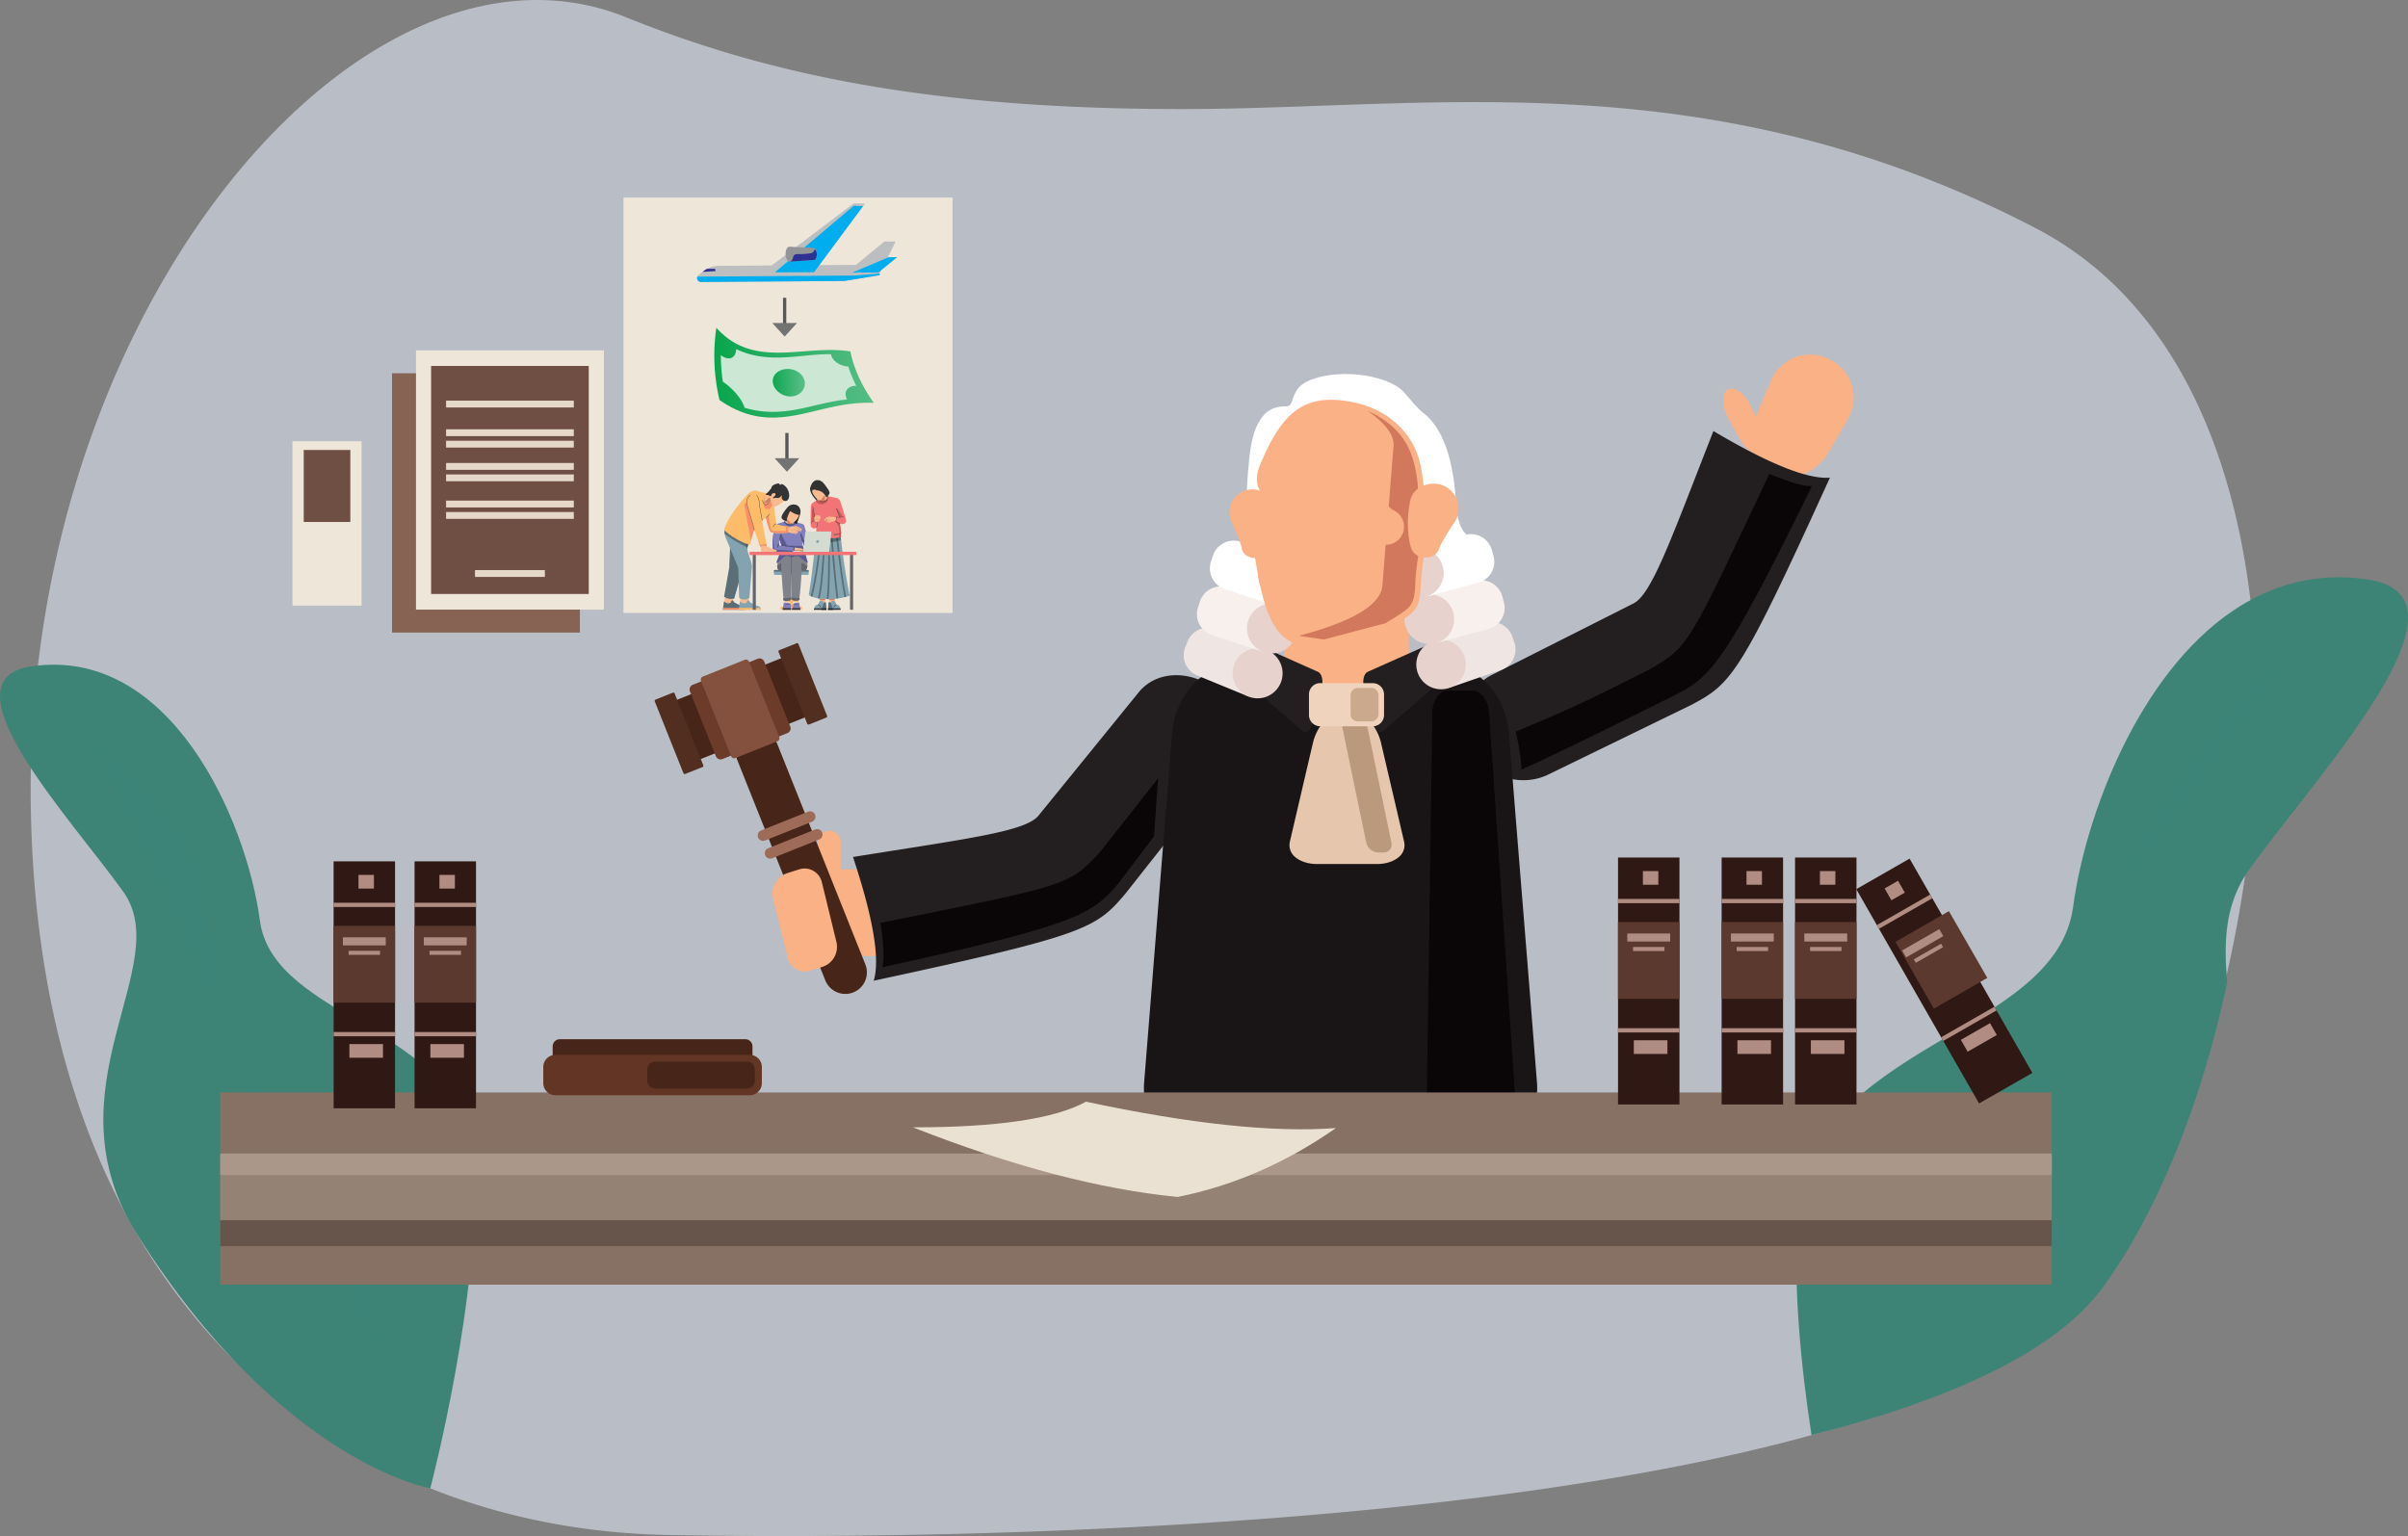 <svg xmlns="http://www.w3.org/2000/svg" xmlns:xlink="http://www.w3.org/1999/xlink" viewBox="0 0 2040.42 1301.82"><rect x="0" y="0" width="2040.42" height="1301.82" fill="#808080" stroke="none"/><defs><style>.a{isolation:isolate;}.b{fill:#e1e9f6;opacity:0.58;}.c{fill:#3d8476;}.d{fill:#3c857a;opacity:0.46;mix-blend-mode:multiply;}.e{fill:#efe6da;}.f{fill:#6f4e43;}.g,.i{fill:#fab186;}.aa,.ab,.ac,.ad,.ae,.ai,.am,.aw,.ax,.ay,.az,.ba,.bb,.bc,.bd,.be,.bf,.bg,.bh,.bi,.bj,.bk,.bl,.bm,.bp,.g,.h,.j,.k,.l,.m,.n,.o,.p,.q,.r,.s,.t,.u,.v,.w,.x,.y,.z{fill-rule:evenodd;}.h{fill:#231f20;}.j{fill:#191516;}.k{fill:#472518;}.l{fill:#9d6b58;}.m{fill:#522e21;}.n{fill:#6c3b2a;}.o{fill:#83513d;}.p{fill:#e6c6ad;}.q{fill:#fff;}.r{fill:#efe6e4;}.s{fill:#e7d2cd;}.t{fill:#f7f0ed;}.u{fill:#b09d95;}.v{fill:#cb6a4a;}.w{fill:#953723;}.x{fill:#d2785c;}.y{fill:#010101;}.z{fill:#0a0507;}.aa{fill:#bb997d;}.ab{fill:#f0d3bc;}.ac{fill:#caa98d;}.ad{fill:#ca5f3b;}.ae{fill:#867164;}.af{fill:#67544b;}.ag{fill:#948274;}.ah{fill:#ab978a;}.ai{fill:#623524;}.aj{fill:#301914;}.ak{fill:#5c392f;}.al{fill:#b08c82;}.am{fill:#ebe1d3;}.an{fill:#866352;}.ao{fill:#e6d8c8;}.ap{fill:#bcbec0;}.aq{fill:#00aeef;}.ar{fill:#2e3192;}.as{fill:#939598;}.at{fill:url(#a);}.au{fill:#cce8d4;}.av{fill:url(#b);}.aw{fill:#8180bd;}.ax{fill:#5a5a90;}.ay{fill:#f8ba91;}.az{fill:#cf8163;}.ba{fill:#333;}.bb{fill:#596e76;}.bc{fill:#47575d;}.bd,.bo{fill:#f6906a;}.be{fill:#82a3af;}.bf,.bn{fill:#fdbc69;}.bg{fill:#212121;}.bh{fill:#3e4e53;}.bi{fill:#64646c;}.bj{fill:#f37476;}.bk{fill:#d4dcd1;}.bl{fill:#a9b6a4;}.bm{fill:#c35a5a;}.bp{fill:#7f818b;}.bq{fill:#585859;}.br{fill:#737374;}</style><linearGradient id="a" x1="857.06" y1="1398.13" x2="969.37" y2="1398.13" gradientTransform="matrix(1.19, -0.05, 0.04, 0.96, -472.37, -973.87)" gradientUnits="userSpaceOnUse"><stop offset="0" stop-color="#07a54c"/><stop offset="1" stop-color="#54bd84"/></linearGradient><linearGradient id="b" x1="898" y1="1408.75" x2="920.89" y2="1408.75" xlink:href="#a"/></defs><g class="a"><path class="b" d="M1907.37,701.91c-3.37,32.66-8.32,65.1-14.68,96.79-22.46,112.15-62.27,214.77-110.29,283.57-42.23,60.45-137.21,104.67-257.76,136.85-150,40-339.47,61.43-516.19,72.36q-11.78.74-23.49,1.4c-35,2-69.39,3.59-102.77,4.86-129.05,4.83-242.88,4.65-317.46,3.14-59.67-1.2-118.65-11-174.44-30-199.06-67.86-357.72-253-364.13-583.6A904.23,904.23,0,0,1,46.8,476.58C116.23,159.2,346-60,530.61,14.68c122,49.34,260.56,77.88,472.17,77.75s446.46-42.29,722,100.86c95.67,49.7,149.69,146.44,173.28,260.49,8.35,40.43,12.88,83,14.06,126.47A933.49,933.49,0,0,1,1907.37,701.91Z"/><path class="c" d="M1906,736.73c-1.69,2.36-3.27,4.75-4.7,7.16-15.55,25.93-17.19,55.07-14.06,88.38-21.49,102.42-59.6,196.13-105.56,259-40.4,55.21-131.32,95.58-246.7,125-9-58.31-15.61-126.29-11.89-187.18,8.82-144.69,218.8-150.48,233.56-260.44,10.51-78.32,55.72-197.47,135.77-251.26,32.36-21.76,70.42-32.84,114.18-26.24C2104.56,505.86,1964.26,655.71,1906,736.73Z"/><path class="d" d="M1792.08,763.35c18.7-71.61,160.05-245.29,134-188.94"/><path class="c" d="M26.24,564.82c118-17.82,182.59,130.06,194,215.43s174.47,89.86,181.33,202.19-36.94,278.94-36.94,278.94S238.78,1240,116.4,1046.55c-78.46-124,33.14-228.11-12.07-291S-49.8,576.3,26.24,564.82Z"/><path class="d" d="M204.91,900.77c-32.39-60.26-22.47-153.45-51-192.25S43.57,593.81,64.65,595.84"/><path class="d" d="M339.83,1192.46c-32.39-60.26-22.47-153.45-51-192.25S178.49,885.5,199.57,887.54"/><path class="d" d="M1610.06,1100.78c18.7-71.61,160-245.29,134-188.95"/><rect class="e" x="247.84" y="373.94" width="58.55" height="139.35"/><rect class="f" x="257.37" y="381.36" width="39.49" height="61.02"/><path class="g" d="M1464.27,329.94h0c2.79-1.49,6.38-.65,9.89,2s6.88,7,9.4,12.41c1.24,2.69,2.49,5.39,3.74,8.07l.38.82q.22-.6.48-1.2,3.09-7.25,6.17-14.52L1500.5,323a35.81,35.81,0,0,1,49.73-18.44h0a35.81,35.81,0,0,1,15.36,50.76c-2.62,4.56-5.24,9.14-7.85,13.7l-7.84,13.68a45.19,45.19,0,0,1-22.22,19.42c-8.66,3.47-17.9,3.78-25.82-.15h0c-6.92-3.43-11.86-9.61-14.65-17.1a16,16,0,0,1-4.39-2.52,39.44,39.44,0,0,1-9.84-12.17c-1.41-2.6-2.82-5.21-4.23-7.8l-4.23-7.81a33.68,33.68,0,0,1-4.4-15.09c0-4.47,1.37-8,4.15-9.49"/><path class="g" d="M712.37,736.8h44.39v73.44H695.37V748.83a9.57,9.57,0,0,1-2.26-6.18V713.71a9.66,9.66,0,0,1,9.63-9.63h0a9.65,9.65,0,0,1,9.63,9.63Z"/><path class="h" d="M1451.87,365.32q70.5,41.79,98.72,39.49c-76.18,167.48-83.17,174.48-117.6,192.69l-121.43,59.13a48.62,48.62,0,0,1-63.08-20.24c-12.47-22.25-7.44-53,15.66-64.38l119.57-60.38c15.77-7.23,32.16-54.58,68.16-146.31"/><path class="h" d="M722.78,726.31q25.82,77.79,17.55,104.87c179.87-38.75,188.2-44.09,213.32-73.84l83.65-106.05a48.62,48.62,0,0,0-6.34-65.95c-19.08-16.92-50.16-18.54-66.23,1.6L880.26,690.89c-10.42,13.87-60.18,19.8-157.48,35.42"/><rect class="i" x="1088.3" y="517.5" width="105.53" height="76.13"/><path class="j" d="M1042.93,564.85h44.39a13.72,13.72,0,0,0,7.3,7.39,50.58,50.58,0,0,0,4.69,2.56,9,9,0,0,0,2,3.23,9.08,9.08,0,0,0,6.07,10.12l1.28.41a7.45,7.45,0,0,0,.77.46,8.6,8.6,0,0,0,1.47,1,9,9,0,0,0,2.19,1.32c2.41,1.4,4.37,1.21,7,1.21a9.07,9.07,0,0,0,9-7.65,26.74,26.74,0,0,0,5.65.28,11.74,11.74,0,0,0,3.08.5h23.58a9,9,0,0,0,9-7.84,16.15,16.15,0,0,0,7.75-13h50.63c24.92,0,47.36,25.51,49.84,56.69q5.91,74.06,11.9,148t11.83,148c2.5,31.19-20.72,56.65-51.55,56.65H1021c-30.83,0-54-25.46-51.52-56.65q5.94-74,11.83-148t11.9-148c2.49-31.18,24.82-56.69,49.77-56.69"/><path class="k" d="M699.33,830.91,624.8,644.33a18.17,18.17,0,0,1,0-13.43L584.56,647a3.44,3.44,0,0,1-4.46-1.92l-17.53-43.86a3.44,3.44,0,0,1,1.92-4.46l105.14-42a3.44,3.44,0,0,1,4.46,1.92l17.53,43.86A3.45,3.45,0,0,1,689.7,605L649.48,621a18.21,18.21,0,0,1,9.24,9.75l74.53,186.58a18.26,18.26,0,0,1-33.92,13.55"/><path class="l" d="M642.37,709.76h0a4.59,4.59,0,0,1,2.55-5.94l39.77-15.89a4.59,4.59,0,0,1,5.94,2.55h0a4.57,4.57,0,0,1-2.54,5.94l-39.78,15.89a4.59,4.59,0,0,1-5.94-2.55"/><path class="l" d="M648.39,724.82h0a4.58,4.58,0,0,1,2.55-5.93L690.71,703a4.57,4.57,0,0,1,3.39,8.49l-39.77,15.88a4.58,4.58,0,0,1-5.94-2.55"/><path class="m" d="M659.71,552.52,684,613.4a1.17,1.17,0,0,0,1.5.64l14.69-5.87a1.15,1.15,0,0,0,.64-1.49L676.54,545.8a1.14,1.14,0,0,0-1.49-.64L660.36,551a1.15,1.15,0,0,0-.65,1.49"/><path class="m" d="M554.8,594.43l24.31,60.88a1.17,1.17,0,0,0,1.5.64l14.69-5.87a1.15,1.15,0,0,0,.64-1.49l-24.31-60.88a1.15,1.15,0,0,0-1.5-.64l-14.69,5.87a1.14,1.14,0,0,0-.64,1.49"/><path class="n" d="M584.61,585.92l22,55a4.34,4.34,0,0,0,5.6,2.4l55-22a4.31,4.31,0,0,0,2.4-5.59l-22-55a4.31,4.31,0,0,0-5.59-2.4l-55,22a4.34,4.34,0,0,0-2.4,5.6"/><path class="o" d="M594,577l25.54,63.91a2.78,2.78,0,0,0,3.61,1.55l35.58-14.21a2.8,2.8,0,0,0,1.56-3.62L634.7,560.75a2.78,2.78,0,0,0-3.61-1.55l-35.58,14.21A2.81,2.81,0,0,0,594,577"/><path class="h" d="M1158.84,569.42l31.83-14.21L1222.51,541c3.23-1.44,6.54-.14,7.33,2.89l2,7.54,2,7.55c.79,3-1,7.6-3.93,10.17l-29,25.22-29,25.22c-2.94,2.56-6.64-.3-8.22-6.35l-3.93-15.08-3.93-15.09c-1.58-6.06-.22-12.2,3-13.64"/><path class="h" d="M1116.88,569.42l-31.83-14.21L1053.21,541c-3.23-1.44-6.54-.14-7.32,2.89-.66,2.51-1.32,5-2,7.54l-2,7.55c-.79,3,1,7.6,3.93,10.17l29,25.22,29,25.22c2.94,2.56,6.64-.3,8.22-6.35l3.93-15.08,3.93-15.09c1.58-6.06.22-12.2-3-13.64"/><path class="p" d="M1130.35,604.35c3.76-1.44,7.2-4.21,11-4.2s7.23,2.78,11,4.21c3.5,1.34,7.09,4.85,10.29,9.21a42.75,42.75,0,0,1,7.34,15q4.93,21.18,9.88,42.31t9.87,42.3A13.05,13.05,0,0,1,1185,726.6c-4.25,3.52-10.76,5.68-18.34,5.68h-50.56c-7.58,0-14.12-2.18-18.34-5.68a13,13,0,0,1-4.74-13.45q4.93-21.12,9.86-42.3t9.89-42.31a42.6,42.6,0,0,1,7.33-15c3.21-4.36,6.78-7.87,10.28-9.21"/><path class="q" d="M1060.76,452.7q100.89-186.18,141.37,16.1s14.69-1.13,40.57-16c-5.07-3.29-8.21-14.37-8.85-24.61q-3.11-59.3-28-78.41c-3.71-2.78-8.12-8.06-16.65-17.83-15.05-15.51-59.27-20.12-82.26-8.28-6.22,3.17-9.29,7.59-11.71,15.14-1.59,4.75-2.64,5.7-7.07,5.6-13,.25-25.73,8-29.4,42.62q-5.71,52.28,2,65.63"/><path class="r" d="M1071.09,550l-40.61-16.63a18.54,18.54,0,0,0-24.1,10.09l-2,4.94a18.52,18.52,0,0,0,10.09,24.09l40.62,16.64a18.52,18.52,0,0,0,24.09-10.09l2-4.94a18.53,18.53,0,0,0-10.09-24.1"/><path class="s" d="M1073.65,551.06a21.18,21.18,0,1,0,11.57,27.63,21.19,21.19,0,0,0-11.57-27.63"/><path class="t" d="M1081.79,511.62l-41.7-13.69a18.52,18.52,0,0,0-23.31,11.79l-1.67,5.07a18.53,18.53,0,0,0,11.79,23.31l41.7,13.68A18.52,18.52,0,0,0,1091.91,540l1.67-5.07a18.53,18.53,0,0,0-11.79-23.31"/><path class="s" d="M1084.41,512.48a21.18,21.18,0,1,0,13.52,26.73,21.18,21.18,0,0,0-13.52-26.73"/><path class="q" d="M1092.8,472.8l-41.7-13.69a18.53,18.53,0,0,0-23.31,11.79l-1.66,5.07a18.52,18.52,0,0,0,11.78,23.31L1079.62,513a18.51,18.51,0,0,0,23.3-11.79l1.67-5.07a18.53,18.53,0,0,0-11.79-23.31"/><path class="u" d="M1089.43,471.82A17.58,17.58,0,1,0,1100.65,494a17.59,17.59,0,0,0-11.22-22.19"/><path class="g" d="M1076.12,461.65a83.91,83.91,0,0,0,4-31.67c-.68-7.69-7.35-13.11-14.69-14.77a19.42,19.42,0,0,0-21.6,27.74q7.1,15.32,8.29,21.47c1,6.23,7.3,9.14,13.15,8.47s8.47-4.16,10.87-11.24"/><path class="v" d="M1044.22,430.27"/><path class="w" d="M1063.68,451.23"/><path class="w" d="M1050.92,443.85"/><path class="w" d="M1063.68,451.23a33.31,33.31,0,0,0,1.57-12.5"/><path class="r" d="M1216.86,542.41l41.22-14.26a18.4,18.4,0,0,1,23.34,11.34l1.74,5a18.4,18.4,0,0,1-11.35,23.34l-41.21,14.26a18.41,18.41,0,0,1-23.35-11.34l-1.74-5a18.42,18.42,0,0,1,11.35-23.35"/><path class="s" d="M1214.26,543.31a21,21,0,1,1-13,26.77,21.05,21.05,0,0,1,13-26.77"/><path class="t" d="M1208.37,503.72l42.13-11.28a18.41,18.41,0,0,1,22.48,13l1.37,5.12a18.41,18.41,0,0,1-13,22.48l-42.13,11.27a18.4,18.4,0,0,1-22.47-13l-1.38-5.12a18.42,18.42,0,0,1,13-22.48"/><path class="s" d="M1205.72,504.43a21.05,21.05,0,1,1-14.89,25.77,21,21,0,0,1,14.89-25.77"/><path class="q" d="M1199.59,464.6l42.13-11.28a18.41,18.41,0,0,1,22.48,13l1.37,5.12a18.41,18.41,0,0,1-13,22.48l-42.13,11.27a18.41,18.41,0,0,1-22.48-13l-1.37-5.12a18.41,18.41,0,0,1,13-22.47"/><path class="s" d="M1196.94,465.31a21,21,0,1,1-14.9,25.77,21,21,0,0,1,14.9-25.77"/><path class="g" d="M1091,542.2c31.59,20.6,58.5,9.67,100.53-19,9.92-6.66,11.71-13.21,12.28-25.86q.86-17.19,5.79-47c1.21-7.59,1.78-10.66-1-16.06q-2.08-4-2.08-13.33a133.07,133.07,0,0,0-3-27.37c-5.38-25.47-28-51.32-70-54.5-30.26-2.3-48.08,12.28-65.4,54-3.73,8.21-3.92,15.82-1.44,21.06a23.65,23.65,0,0,1-2.33,25.26q-5.6,7.53-2.58,21.89c6.49,45.9,13.42,70.38,29.23,80.93"/><path class="x" d="M1201.32,410.81q1.65,54.93,1.89,52-3.86,20.55-4,34c-1.36,17.8-3.78,18.23-25.34,31.43l-52.15,13.74-21.19-3.12q67.34-17.74,70.77-41.67l2.83-35.49a15.33,15.33,0,0,0,6.55-29.31c-.36-.22-.72-.43-1.1-.63l-1.24-1.05.12.12c.54.58-1.13-1.1-1.74-1.58l4.17-52.22q-.18-13.79-22.28-29c31.71,14.69,39.88,35.34,42.74,62.9"/><path class="g" d="M1194.11,458a91.07,91.07,0,0,1,1.09-34.67c2-8.14,10.1-12.83,18.26-13.37a21.1,21.1,0,0,1,18.5,33.43q-10.21,15.25-12.53,21.64c-2.08,6.53-9.39,8.58-15.55,6.87s-8.39-5.89-9.77-13.9"/><path class="y" d="M1160.9,416"/><path class="y" d="M1153.28,408"/><path class="q" d="M1145.22,403.85"/><path class="g" d="M666.73,740.13,677,736.84a15.05,15.05,0,0,1,19.42,10.93l12.37,50.72a17.83,17.83,0,0,1-11.68,20.85l-10.31,3.29a15.06,15.06,0,0,1-19.42-10.93L655.05,761a17.83,17.83,0,0,1,11.68-20.85"/><path class="z" d="M1248.12,585.34H1226.4c-3.42,0-6.54,2.14-8.84,5.52a24.47,24.47,0,0,0-3.88,13.24q-1.23,85.78-2.45,171.52l-2.46,171.48a14.83,14.83,0,0,0,5.82,12.29c3.69,2.79,8.82,4,14.47,3.08l17.94-2.93c6-1,12-1.91,17.94-2.89a24.5,24.5,0,0,0,14.19-7.69,18.83,18.83,0,0,0,5.13-13.77q-5.61-82.92-11.24-165.85t-11.24-165.85a24.25,24.25,0,0,0-4.55-12.74c-2.47-3.29-5.69-5.41-9.11-5.41"/><path class="aa" d="M1144.17,608.28h4.47a11,11,0,0,1,10.19,8.44L1179,714.05c1,4.65-2,8.44-6.69,8.44h-4.48a10.94,10.94,0,0,1-10.18-8.44l-20.14-97.33c-1-4.64,2-8.44,6.69-8.44"/><path class="ab" d="M1118.68,579h44.56a9.56,9.56,0,0,1,9.53,9.53V606a9.56,9.56,0,0,1-9.53,9.53h-44.56a9.56,9.56,0,0,1-9.53-9.53V588.48a9.56,9.56,0,0,1,9.53-9.53"/><path class="ac" d="M1150.56,583.06h11.33a6.19,6.19,0,0,1,6.18,6.17v16a6.2,6.2,0,0,1-6.18,6.18h-11.33a6.19,6.19,0,0,1-6.17-6.18v-16a6.19,6.19,0,0,1,6.17-6.17"/><path class="z" d="M746.06,782.2q4.31,28,1.5,37.58C911,784,925.06,775.41,947.44,749l30.44-40.27s1.15-16.36,3.44-49.1L931.81,722.5c-27.11,28.86-28.07,27.76-185.75,59.7"/><path class="z" d="M1499.23,401.59q26.22,10.88,36.14,10.42c-73.73,150.14-85.44,161.79-116.45,177.22,0,0-98.77,49.61-129.68,62.92,0,0,0-10.71-4.83-32.1,47.6-20,57.12-24.28,112.53-52.32,34.49-19.44,33.65-20.64,102.29-166.14"/><path class="ad" d="M1102.05,374.75"/><polyline class="ae" points="186.65 1088.77 186.65 925.88 1738.57 925.88 1738.57 1088.77"/><rect class="af" x="186.65" y="1029.76" width="1551.92" height="26.38"/><rect class="ag" x="186.65" y="980.51" width="1551.92" height="53.64"/><rect class="ah" x="186.65" y="977.64" width="1551.92" height="18.26"/><path class="k" d="M631.53,880.75H474.38a6.09,6.09,0,0,0-6.08,6.07v8.08a6.09,6.09,0,0,0,6.08,6.07H631.53a6.09,6.09,0,0,0,6.08-6.07v-8.08a6.09,6.09,0,0,0-6.08-6.07"/><path class="ai" d="M635.27,894H470.64a10.32,10.32,0,0,0-10.29,10.28v13.68a10.32,10.32,0,0,0,10.29,10.29H635.27a10.32,10.32,0,0,0,10.29-10.29V904.26A10.32,10.32,0,0,0,635.27,894"/><path class="k" d="M632.8,899.68H555.36a6.89,6.89,0,0,0-6.87,6.86v9.12a6.89,6.89,0,0,0,6.87,6.87H632.8a6.88,6.88,0,0,0,6.86-6.87v-9.12a6.88,6.88,0,0,0-6.86-6.86"/><rect class="aj" x="1458.83" y="726.76" width="52.06" height="209.29"/><rect class="ak" x="1458.83" y="781.47" width="52.06" height="65.04"/><rect class="al" x="1458.83" y="871.41" width="52.06" height="3.62"/><rect class="al" x="1458.83" y="761.85" width="52.06" height="3.61"/><rect class="al" x="1466.7" y="791.15" width="36.31" height="6.82"/><rect class="al" x="1471.55" y="802.59" width="26.61" height="3.41"/><rect class="al" x="1479.9" y="738.26" width="13.09" height="11.58"/><rect class="al" x="1472.21" y="881.64" width="28.46" height="11.58"/><rect class="aj" x="1521.04" y="726.76" width="52.05" height="209.29"/><rect class="ak" x="1521.04" y="781.47" width="52.05" height="65.04"/><rect class="al" x="1521.04" y="871.41" width="52.05" height="3.62"/><rect class="al" x="1521.04" y="761.85" width="52.05" height="3.61"/><rect class="al" x="1528.92" y="791.15" width="36.31" height="6.82"/><rect class="al" x="1533.77" y="802.59" width="26.61" height="3.41"/><rect class="al" x="1542.11" y="738.26" width="13.09" height="11.58"/><rect class="al" x="1534.43" y="881.64" width="28.46" height="11.58"/><rect class="aj" x="1621.5" y="726.76" width="52.06" height="209.29" transform="translate(-195.31 929.08) rotate(-29.81)"/><rect class="ak" x="1612.85" y="783.78" width="52.06" height="65.05" transform="matrix(0.87, -0.5, 0.5, 0.87, -188.94, 922.77)"/><rect class="al" x="1642.29" y="865.88" width="52.06" height="3.61" transform="translate(-210.59 944.2) rotate(-29.81)"/><rect class="al" x="1587.83" y="770.81" width="52.06" height="3.62" transform="translate(-170.54 904.55) rotate(-29.81)"/><rect class="al" x="1611.06" y="796.03" width="36.31" height="6.82" transform="translate(-181.84 915.72) rotate(-29.81)"/><rect class="al" x="1620.75" y="806.18" width="26.61" height="3.41" transform="translate(-185.4 919.26) rotate(-29.81)"/><rect class="al" x="1598.94" y="749.03" width="13.09" height="11.58" transform="translate(-162.8 897.92) rotate(-29.81)"/><rect class="al" x="1662.53" y="873.43" width="28.46" height="11.58" transform="translate(-215.21 949.92) rotate(-29.81)"/><rect class="aj" x="1371.04" y="726.76" width="52.05" height="209.29"/><rect class="ak" x="1371.04" y="781.47" width="52.05" height="65.04"/><rect class="al" x="1371.04" y="871.41" width="52.05" height="3.62"/><rect class="al" x="1371.04" y="761.85" width="52.05" height="3.61"/><rect class="al" x="1378.91" y="791.15" width="36.31" height="6.82"/><rect class="al" x="1383.76" y="802.59" width="26.61" height="3.41"/><rect class="al" x="1392.11" y="738.26" width="13.09" height="11.58"/><rect class="al" x="1384.42" y="881.64" width="28.46" height="11.58"/><path class="am" d="M997.81,1014.45q70.74-14.09,134.18-58.39-78.9,6-211.82-22.36-39.36,21.78-146.6,21.74,125.4,49.32,224.24,59"/><rect class="aj" x="282.68" y="730" width="52.06" height="209.29"/><rect class="ak" x="282.68" y="784.72" width="52.06" height="65.05"/><rect class="al" x="282.68" y="874.65" width="52.06" height="3.61"/><rect class="al" x="282.68" y="765.09" width="52.06" height="3.61"/><rect class="al" x="290.55" y="794.4" width="36.31" height="6.82"/><rect class="al" x="295.4" y="805.83" width="26.61" height="3.41"/><rect class="al" x="303.75" y="741.5" width="13.09" height="11.58"/><rect class="al" x="296.06" y="884.88" width="28.46" height="11.58"/><rect class="aj" x="351.28" y="730" width="52.06" height="209.29"/><rect class="ak" x="351.28" y="784.72" width="52.06" height="65.05"/><rect class="al" x="351.28" y="874.65" width="52.06" height="3.61"/><rect class="al" x="351.28" y="765.09" width="52.06" height="3.61"/><rect class="al" x="359.15" y="794.4" width="36.31" height="6.82"/><rect class="al" x="364" y="805.83" width="26.61" height="3.41"/><rect class="al" x="372.35" y="741.5" width="13.09" height="11.58"/><rect class="al" x="364.67" y="884.88" width="28.46" height="11.58"/><rect class="an" x="332.18" y="316.36" width="159.2" height="219.75"/><rect class="e" x="352.49" y="296.9" width="159.2" height="219.75"/><rect class="f" x="365.3" y="310.16" width="133.57" height="193.24"/><rect class="ao" x="377.98" y="339.54" width="108.23" height="5.8"/><rect class="ao" x="377.98" y="363.83" width="108.23" height="5.8"/><rect class="ao" x="377.98" y="373.52" width="108.23" height="5.8"/><rect class="ao" x="377.98" y="392.39" width="108.23" height="5.8"/><rect class="ao" x="377.98" y="402.08" width="108.23" height="5.8"/><rect class="ao" x="377.98" y="424.26" width="108.23" height="5.8"/><rect class="ao" x="377.98" y="433.94" width="108.23" height="5.8"/><rect class="ao" x="402.48" y="483.16" width="59.23" height="5.8"/><rect class="e" x="528.3" y="167.42" width="278.87" height="352.04"/><path class="ap" d="M745.34,233.23l0-1.39,13.62-27.16-9.69.07-24,19.73-31.16.22,38.89-52.22-9.7-.08L653.88,225l-45.35.32a19.51,19.51,0,0,0-11.71,4L592,233a3.36,3.36,0,0,0,2,6l121.51-.86Z"/><polygon class="aq" points="731.33 174.64 689.81 230.74 656.59 230.81 723.43 174.42 731.33 174.64"/><polygon class="aq" points="760.25 217.92 744.32 230.92 722.09 231.08 752.94 217.99 760.25 217.92"/><path class="ar" d="M605.92,227.79l.35,2-11,.67,1.57-1.2a17.94,17.94,0,0,1,2.11-1.4Z"/><path class="as" d="M689.42,210.08l-20.59-1c-1.82,0-3.24,2.88-3.17,6.38s1.62,6.33,3.45,6.31l20.53-1.42c1.45,0,2.58-2.33,2.52-5.17S690.87,210.06,689.42,210.08Z"/><path class="aq" d="M745.34,233.23l0-1.39-21,1.67-133.45.94A3.35,3.35,0,0,0,594,239l121.51-.86Z"/><path class="ar" d="M690.21,211.85c-.9.66-.3,1.76-2.24,2.48-1.61.6-7.86,1.22-12.8,1a3.1,3.1,0,0,0-3.1,2.51c-.46,2.28-1.6,3.89-3,3.9l20.53-1.42c1.45,0,2.58-2.33,2.52-5.17C692.15,214.73,691.37,211,690.21,211.85Z"/><path class="at" d="M607,277.8A162.81,162.81,0,0,0,609.66,339c26.08,18.33,48.57,16.17,68.66,12.18,20.37-4.39,38.36-10.59,62.1-9.76-10.79-15.12-17.1-30-19.87-43.62-18.61-2.82-36.44.21-55.89,1C645.5,299.32,624.72,297.57,607,277.8Z"/><path class="au" d="M610.81,301a160,160,0,0,0,1.67,22.44c8.1,5.56,15.92,14,18.47,22.14,33.48,10,58.39-4.46,86.85-7-3.39-6.24.25-11.78,7.75-11.58a114.83,114.83,0,0,1-6.76-16.36c-7-.4-13.82-4.83-14.67-10.47-25.39-.35-52.47,9-80.34-4.29C623.7,302.91,618.13,306.7,610.81,301Z"/><path class="av" d="M681.64,322.23c1.69,6-2.18,12.37-9.61,13.61s-15.53-4-17-10.73,3.89-11.8,11.11-12.38S679.92,316.15,681.64,322.23Z"/><path class="aw" d="M662.18,462.49l-1.53-5.19v0c-.34,3.25-.5,4.88-.5,4.88Zm19.49-16.56,1.72,6.22h-.32a.74.74,0,0,0-.55.73s-.36,3.38-1.07,10.13l-1.36-4.25,0,3.8,1.17,3.68-.14,1.38-24.59,0c-.93-.07-1.3-.54-1.54-1.75a55.67,55.67,0,0,1,1.3-18.37,4.91,4.91,0,0,1,3.45-3.86l4.75-1.5a1.4,1.4,0,0,1,1.25-.46l7.13.7a42.24,42.24,0,0,1,6.7,1.56A2.89,2.89,0,0,1,681.67,445.93Z"/><path class="ax" d="M660.15,462c-.75.15-1.27.9-1.55,2.24q-.65-2.79,1.72-3.9Zm0,0v0Z"/><path class="ax" d="M681.86,459.1l-.41,3.92-1.36-4.25v.58s-.58-2.21-1.72-6.63a.46.46,0,0,1,.73-.3Z"/><path class="ax" d="M681.31,466.25l-.14,1.38-24.59,0c-.93-.07-1.3-.54-1.54-1.75a57.7,57.7,0,0,1,.37-13.75q-.25,8.41.72,12.56a1.36,1.36,0,0,0,1.27,1.13l14.82,1a3.19,3.19,0,0,1,.89-3.07l-8.72-1.06-2.21-.16-1.53-5.19.08.16.56-4.57a.53.53,0,0,1,.47-.25.54.54,0,0,1,.44.3l4.5,8.92a1,1,0,0,0,1,.5l12.4.21Z"/><path class="ay" d="M681.38,465.67l-1.44-.48a2.47,2.47,0,0,0-1.52-.49l-4.92-.64a4.66,4.66,0,0,0-.07,3.21,2.15,2.15,0,0,0,.9.35h3.48c.23,0,.37,0,.52-.13a.83.83,0,0,0,.34.14h2.5Z"/><path class="az" d="M673.2,466.22a4.92,4.92,0,0,0,.17.85h7.86l.09-.85Z"/><path class="ba" d="M673.37,467.62H673a.13.13,0,0,1,.1-.1l.1,0a.18.18,0,0,0,.08-.09.21.21,0,0,0,0-.11.2.2,0,0,0,0-.11h0a4.73,4.73,0,0,1-.23-1.58,4.68,4.68,0,0,1,.31-1.52l-.09-.13h0a.57.57,0,0,0-.16-.11l-11-1.33-.06-.23,11,1.35h0a.63.63,0,0,1,.24.16h0a.67.67,0,0,1,.16.24.11.11,0,0,1,0,.08,4.27,4.27,0,0,0-.31,1.49,4.55,4.55,0,0,0,.22,1.5.76.76,0,0,1,0,.21.48.48,0,0,1-.07.2.29.29,0,0,1-.1.12"/><path class="ax" d="M664.25,442.22l.29-.1a1.4,1.4,0,0,1,1.25-.46l7.13.7c.78.13,1.51.26,2.21.4a6.09,6.09,0,0,1-4.63,3.13c-3.09.36-5-1.17-6.25-3.67"/><path class="ba" d="M660.14,462.15a1.7,1.7,0,0,0-.82.58,3.16,3.16,0,0,0-.55,1.4.15.15,0,0,1-.17.12.15.15,0,0,1-.12-.17,3.46,3.46,0,0,1,.62-1.53,1.89,1.89,0,0,1,1-.68l.09,0h0v.26h0Zm.5-4.88.49-4.26a.14.14,0,0,1,.16-.12.15.15,0,0,1,.13.16l-.52,4.45V458h0l0-.06,0-.06,0,0,0-.05,0-.05,0-.05v0l0,0v0l0,0v-.16h0v0h0Zm3.61-15,.29-.1a5.63,5.63,0,0,0,2.32,1.93,6.71,6.71,0,0,0,3.41.45.15.15,0,0,1,.16.13.16.16,0,0,1-.14.16,7,7,0,0,1-3.54-.48A6,6,0,0,1,664.25,442.22Zm15.84,16.55,0,1.16,0,0-1.88-7.27a.15.15,0,0,1,.11-.18.15.15,0,0,1,.17.1Z"/><path class="ay" d="M667.35,450.85a6.18,6.18,0,0,1,0-4l1.56,0a5.94,5.94,0,0,1,1.21-.52l3.36-.48a2.38,2.38,0,0,1,1.58.06,15.9,15.9,0,0,1,2.47,1.33l1.43.8c.86.59.43,1.38-.17,1.31.32.49.18,1-.49,1a2.45,2.45,0,0,1-1.2-.46l-1.25-.43.4.53a.77.77,0,0,1,.07.94l-.74.56a.58.58,0,0,1-.1.81l-1.52.29a.69.69,0,0,1-.76-.56c-2.53,0-4.13-.3-4.79-1l-1-.16"/><path class="az" d="M674.75,450.3l-.47-.4a.11.11,0,0,1,0-.16.11.11,0,0,1,.15,0l.55.47h0l0-.34a.11.11,0,0,1,.12-.1.11.11,0,0,1,.1.12l0,.22.12-.06a.1.1,0,0,1,.14.05.11.11,0,0,1-.05.15l-.28.13h0l-.12.06h0l-.8.38a.58.58,0,0,0-.2.21.5.5,0,0,0-.08.27.57.57,0,0,0,0,.29.61.61,0,0,0,.15.23l.18.06a.31.31,0,0,0,.19,0l1.08-.4a.5.5,0,0,1,.1.19h0l-1.09.41h0a.71.71,0,0,1-.29.05.63.63,0,0,1-.28-.1l0,0a.81.81,0,0,1-.21-.31.42.42,0,0,1,0-.1l-.27.1h0a.47.47,0,0,0-.23.3h-.11a.54.54,0,0,1,.05-.31.45.45,0,0,1,.25-.22h0l.33-.12v-.06h0a.85.85,0,0,1,.12-.38.86.86,0,0,1,.26-.28h0Zm4-1a1,1,0,0,1,.14.32L677,448.48v0l0,0a3.32,3.32,0,0,1-1.33.58l-.16,0,.3.27.32.42-1.06-.66a3.31,3.31,0,0,1-.81-.12l-1-.16a2.17,2.17,0,0,1-1.13.77,7.71,7.71,0,0,1-2.12.32.11.11,0,1,1,0-.21,7.24,7.24,0,0,0,2.06-.32,2.14,2.14,0,0,0,1-.6l-.45-.07a.11.11,0,0,1-.09-.13.1.1,0,0,1,.12-.09l1.66.28h0a3,3,0,0,0,1.32.06,3.18,3.18,0,0,0,1.23-.54l0-.05h0a.43.43,0,0,0,.05-.16h0a.37.37,0,0,0-.06-.25.39.39,0,0,0-.18-.18h0a.47.47,0,0,0-.26-.05h0a3.14,3.14,0,0,1-1.08-.17,10.09,10.09,0,0,1-1.49-.59l0,0a1.3,1.3,0,0,0-.57-.31,2.93,2.93,0,0,0-.88-.07.11.11,0,0,1-.11-.11.1.1,0,0,1,.1-.11,3.06,3.06,0,0,1,1,.08,1.47,1.47,0,0,1,.65.36,10.27,10.27,0,0,0,1.32.54v-.15a1.92,1.92,0,0,1,.07-.38.1.1,0,0,1,.13-.07.11.11,0,0,1,.08.13,2.33,2.33,0,0,0-.06.33,1.34,1.34,0,0,0,0,.21,2.89,2.89,0,0,0,.89.13.71.71,0,0,1,.38.06h0a.68.68,0,0,1,.27.26.64.64,0,0,1,.08.38h0a.4.4,0,0,1,0,.15Zm-2.32-1.86h0m-1.89,4.6h0"/><path class="ay" d="M656.26,467.61a2.93,2.93,0,0,0,1.76-.3.63.63,0,0,0-.17-1.07c-1.22-.44-5.54-2-8.64-3.46a3.61,3.61,0,0,0-4.55.63,14.57,14.57,0,0,0,0,2.38c.07,1,.45,1.6,1.14,1.82Z"/><path class="ay" d="M621.07,507l-.44,3.88a5.93,5.93,0,0,1-6.85-.31s.2-1.63.61-4.9a14,14,0,0,0,6.68,1.33"/><path class="bb" d="M613.55,505.72,618,480.5c-.22-2.1.33-6.14.63-16.68q-2-6.94-.58-11.52c6.19,4.48,11.86,7.44,16,8.56l-4.91,21.84-7,24.64a11,11,0,0,1-8.63-1.62"/><path class="bc" d="M617.5,454.88a12.81,12.81,0,0,1,.52-2.58c6.19,4.48,11.86,7.44,16,8.56l-.69,3.05a98.31,98.31,0,0,1-15.86-9"/><path class="ay" d="M627.08,506.15a8.27,8.27,0,0,0,7.43.17s-.1,1.66-.31,5a8.65,8.65,0,0,1-7,0s-.05-1.71-.14-5.15"/><path class="bb" d="M631.39,516.8H612.53l.88-6.94a1.63,1.63,0,0,1,1.46.93,5,5,0,0,0,4.29.07c.11-.74.72-2.29,1.69-2.08a.55.55,0,0,1,.4.32l.83,1.32,5.8,3.12a3.2,3.2,0,0,1,2.51.82,3.17,3.17,0,0,1,1,2.44"/><path class="bd" d="M631.39,516.8H612.53l.2-1.56h18.32a3.23,3.23,0,0,1,.34,1.56"/><path class="be" d="M644.84,516.8H626l.88-6.94a1.62,1.62,0,0,1,1.46.93,5,5,0,0,0,4.29.07c.11-.74.73-2.29,1.69-2.08a.55.55,0,0,1,.4.32l.83,1.32,5.8,3.12a3.2,3.2,0,0,1,2.51.82,3.17,3.17,0,0,1,1,2.44"/><path class="bf" d="M644.84,516.8H626l.2-1.56H644.5a3.23,3.23,0,0,1,.34,1.56"/><path class="be" d="M626.32,506.59c2.3,2.16,7.14,1.87,8.67.1l1.74-20.77c.49-5.81.86-6.41-.81-11.39L631.2,459.9a93.28,93.28,0,0,1-17.11-10.79c-.45,2.23,0,4.87,1.39,7.91l10,24Z"/><path class="bb" d="M632.34,463.44l-1.14-3.54a93.28,93.28,0,0,1-17.11-10.79,9.51,9.51,0,0,0-.05,3.25,100.1,100.1,0,0,0,18.3,11.08"/><path class="bf" d="M656.13,430a21.36,21.36,0,0,1,.34,4.65l1.32,9.49a31,31,0,0,0,9.75,2,.45.45,0,0,1,.46.16.49.49,0,0,1,.08.49,9.41,9.41,0,0,0-.12,4.35.46.46,0,0,1-.43.35,45.68,45.68,0,0,1-13-.1,2.84,2.84,0,0,1-2.28-1.74,65.5,65.5,0,0,1-3.2-10.86,35.34,35.34,0,0,1-3.35,2.52l3.95,20.81a.6.6,0,0,1-.07.45.67.67,0,0,1-.38.26c-1.55-.39-3.26-.5-4.41.61a.62.62,0,0,1-.6-.19l-5-14.32a58.3,58.3,0,0,0-3.27,12,1.29,1.29,0,0,1-1.22.74A61.07,61.07,0,0,1,614,449.68a1.48,1.48,0,0,1-.24-1.63q4.73-12.71,19.48-28.81,5.31-5.1,9.71-2.71l8,1.9q4.2.27,5.15,11.52"/><path class="bd" d="M649.56,461.52l.1.55a.6.6,0,0,1-.07.45.67.67,0,0,1-.38.26c-1.55-.39-3.26-.5-4.41.61a.62.62,0,0,1-.6-.19l-1.94-5.58,2.29,4.46a6.42,6.42,0,0,1,5-.56"/><path class="bd" d="M653.45,419.87c1,1.27,1.73,3.36,2.22,6.29l-2.52,4.22a3.57,3.57,0,0,1-5.82-.61q-.6-7.72.63-9.75Z"/><path class="bd" d="M639.17,449a52.49,52.49,0,0,0-2.79,9.67Q630.83,429,630.82,429a3.65,3.65,0,0,1,1.86-3.67A10,10,0,0,0,633,428l6.16,21Z"/><path class="bd" d="M666.59,446l.95.08a.45.45,0,0,1,.46.16.49.49,0,0,1,.08.49,9.41,9.41,0,0,0-.12,4.35.46.46,0,0,1-.43.35,45.68,45.68,0,0,1-13-.1,2.84,2.84,0,0,1-2.28-1.74,66,66,0,0,1-3.17-10.69l2-2.13q2.14,11.31,2.14,11.31a2.67,2.67,0,0,0,1.93,1.86l10.88.14c-.27-1.92-.09-3.27.52-4.08"/><path class="ba" d="M639.39,449.4l-.18-.52c0,.08-.07.17-.11.25V449l-6-20.49a9,9,0,0,1-.23-5,8.3,8.3,0,0,1,2.68-4.11.15.15,0,1,1,.19.22,8,8,0,0,0-2.59,4,8.84,8.84,0,0,0,.22,4.88h0l6,20.42Zm6.32-8.14.07.36v0Zm.26-.17-.26.17-2.14-12.06h0v0a26.31,26.31,0,0,0-.76-5.81,9.14,9.14,0,0,0-1.62-3.43.14.14,0,0,1,.22-.18,9.29,9.29,0,0,1,1.68,3.53,26.84,26.84,0,0,1,.77,5.87L646,441.07Zm3.15-2-.06-.34,3-3.08a.14.14,0,0,1,.2,0,.14.14,0,0,1,0,.21Zm8.63,4.72,0,.29a3.5,3.5,0,0,0-1.46.8,3.6,3.6,0,0,0-1,1.75.14.14,0,0,1-.18.1.13.13,0,0,1-.1-.17,3.65,3.65,0,0,1,2.69-2.77ZM646,424.05a.14.14,0,0,1,.1-.18.15.15,0,0,1,.18.1,11.57,11.57,0,0,0,1.15,3,1.45,1.45,0,0,0,1.39.74h0a2.68,2.68,0,0,0,1.54-.51h0a3.8,3.8,0,0,0,1.15-1.43.14.14,0,0,1,.19-.06.15.15,0,0,1,.07.19,4.06,4.06,0,0,1-1.24,1.53h0a3,3,0,0,1-1.7.56h0a1.73,1.73,0,0,1-1.64-.86A12,12,0,0,1,646,424.05Z"/><path class="ay" d="M652.73,417.55a7.06,7.06,0,1,1,12.17,6.53,34.41,34.41,0,0,1-7.31,5.08,1.88,1.88,0,0,1-2.47-.63l-1.87-3-4.68,1.06a10.87,10.87,0,0,1-.45-7.18l4.61-1.85"/><path class="az" d="M653.25,425.52l-4.68,1.06a9.22,9.22,0,0,1-.47-1.37l3.07-3.14a1,1,0,0,1,1.53.37s.18,1,.55,3.08"/><path class="ba" d="M661,421.26a3.39,3.39,0,0,1-1.65.76,6.47,6.47,0,0,1-1.73-.07,3.14,3.14,0,0,0-1.2.05,5.44,5.44,0,0,1-1.13.28c-.3,0-.46-.26-.24-.58a12.21,12.21,0,0,1,1.28-1.2,2.33,2.33,0,0,0,.84-1.45,1.22,1.22,0,0,0-.73-1.11,1.86,1.86,0,0,0-1.28.12,2.24,2.24,0,0,0-1.11.63,4.36,4.36,0,0,0-.58,1.26c-.14.39-.26.65-.52.6s-.63-.43-1.24-.65a14.24,14.24,0,0,0-2-.42c-.53-.1-.72-.24-.81-.39s-.08-.33.23-.6a16.36,16.36,0,0,0,1.57-1.3,22.3,22.3,0,0,0,2-2.35,6.39,6.39,0,0,0,1-1.5,4.44,4.44,0,0,1,.51-1.28,4.85,4.85,0,0,1,1.81-1.31,14.16,14.16,0,0,1,2.73-.92c.77-.16,1.18-.13,1.51.14a5.34,5.34,0,0,1,.74,1c.16.19.24.06.41-.16a1.19,1.19,0,0,1,.84-.56A3.41,3.41,0,0,1,664,411a10.09,10.09,0,0,1,2.47,2.27,11.87,11.87,0,0,1,1.84,3.76,10,10,0,0,1,.35,3.76,5.59,5.59,0,0,1-.93,2.64,2.85,2.85,0,0,1-1.62,1.12,2.62,2.62,0,0,1-1.7-.16,4,4,0,0,1-1.43-1.11,2.7,2.7,0,0,1-.61-1.58c0-.64.07-1.42.06-1.74s-.15-.17-.38.14a5.9,5.9,0,0,1-1,1.18"/><path class="ay" d="M697.68,511.8a2.22,2.22,0,0,0-2.94-1.81l-.3-3a8.16,8.16,0,0,0,4.89-.1c.07,2.78.11,4.18.11,4.18l-1.76.71"/><path class="az" d="M694.59,508.46l-.15-1.45a8.16,8.16,0,0,0,4.89-.1l0,1.34a8,8,0,0,1-4.78.21"/><path class="be" d="M700.29,516.8H689.62q.63-4.41,3.49-4.21l1.19-2.6c.49-1.23,3.7-.94,3.67,1l1-.56a.84.84,0,0,1,.81.34q.46,6,.47,6"/><path class="ba" d="M700.29,516.8H689.62a9.49,9.49,0,0,1,.23-1.18H700.2Z"/><path class="ba" d="M693.11,512.59l.15-.34a2.69,2.69,0,0,1,1.26.78,6.92,6.92,0,0,1,1.19,1.73.18.18,0,0,1-.07.24.19.19,0,0,1-.25-.08,6.58,6.58,0,0,0-1.13-1.64,2.28,2.28,0,0,0-1.15-.69"/><path class="bb" d="M700.29,516.8H696l2-5.81,1-.56a.84.84,0,0,1,.81.34q.46,6,.47,6"/><polygon class="bg" points="700.29 516.8 696.02 516.8 696.41 515.62 700.2 515.62 700.29 516.8"/><path class="ay" d="M704.27,511.8A2.21,2.21,0,0,1,707.2,510l.31-3a8.19,8.19,0,0,1-4.9-.1c-.07,2.78-.1,4.18-.1,4.18l1.76.71"/><path class="az" d="M707.36,508.46l.15-1.45a8.19,8.19,0,0,1-4.9-.1l0,1.34a8.08,8.08,0,0,0,4.79.21"/><path class="be" d="M701.65,516.8h10.68q-.63-4.41-3.5-4.21l-1.19-2.6c-.49-1.23-3.7-.94-3.66,1l-1.05-.56a.86.86,0,0,0-.81.34q-.47,6-.47,6"/><path class="ba" d="M701.65,516.8h10.68a11.77,11.77,0,0,0-.23-1.18H701.75Z"/><path class="ba" d="M708.83,512.59l-.15-.34a2.69,2.69,0,0,0-1.26.78,6.92,6.92,0,0,0-1.19,1.73.18.18,0,0,0,.08.24.19.19,0,0,0,.24-.08,6.58,6.58,0,0,1,1.13-1.64,2.28,2.28,0,0,1,1.15-.69"/><path class="bb" d="M701.65,516.8h4.28L704,511l-1.05-.56a.86.86,0,0,0-.81.34q-.47,6-.47,6"/><polygon class="bg" points="701.65 516.8 705.93 516.8 705.53 515.62 701.75 515.62 701.65 516.8"/><path class="be" d="M720,504.87c-8.14,3.12-26.5,4.8-34.7-.59,0,0,3.3-18.36,6-50.41,6.71,1.55,17.12,2.71,21.06.85C716,487.17,720,504.87,720,504.87"/><path class="bb" d="M688.29,505.81c-.46-.18-.91-.37-1.34-.58q3-12.27,4.85-25.05,1.85-12.58,2.6-25.66l1.43.25q-.76,13.07-2.6,25.62-1.89,13-4.94,25.42m6.12,1.51q-.74-.1-1.44-.24c2.15-7.27,2.88-20,3.57-28.1.71-8.22,1.19-16.4,1.54-23.85q.72.09,1.44.15c-.35,7.39-.83,15.46-1.53,23.57S696.57,499.91,694.41,507.32Zm7.62.46h-1.45c.38-3.95.65-8.4.84-13.35.41-10.69.44-23.68.41-38.92.48,0,1,.08,1.44.1,0,15.22,0,28.2-.41,38.87C702.67,499.39,702.41,503.83,702,507.78Zm8.29-.63c-.47.07-1,.13-1.43.18q-1-7.87-2-18.1-1.42-14.5-2.88-33.59l1.45,0q1.45,19.06,2.87,33.42Q709.34,499.26,710.32,507.15Zm6.62-1.31c-.46.12-.92.24-1.41.35q-1.49-7.83-3-18.5-1.95-13.69-4-32.13c.51,0,1-.11,1.43-.18q2,18.39,4,32.11Q715.45,498.08,716.94,505.84Z"/><path class="bb" d="M690.91,457.29c.1-1.13.2-2.26.29-3.42,6.71,1.55,17.12,2.71,21.06.85.12,1,.23,2,.35,2.94a30.29,30.29,0,0,1-21.7-.37"/><path class="bh" d="M708.56,455.56h0l.23,0h.09l.19,0h.09l.18,0h.13l.15,0h.13l.17,0h0c.11,1,.23,2,.34,3-.47.13-.94.25-1.42.36-.11-1.05-.23-2.11-.35-3.19m-4.55.08h1.45c.09,1.22.18,2.43.28,3.62-.48,0-1,.1-1.44.13C704.2,458.18,704.1,456.91,704,455.64Zm-2.18-.14h1.44v3.87c-.48,0-1,0-1.44,0C701.83,458.18,701.83,456.85,701.83,455.5Zm-2.31-.22h0c-.07,1.34-.13,2.69-.2,4.07l-1.44-.18c.07-1.36.14-2.71.2-4Q698.8,455.22,699.52,455.28Zm-5.12-.76h.11l.14,0h1.18c-.07,1.33-.16,2.65-.26,4l-1.42-.36C694.25,457.1,694.33,455.82,694.4,454.52Z"/><path class="bi" d="M720.57,469.37h2a.31.31,0,0,1,.31.31v46.81a.31.31,0,0,1-.31.31h-2a.31.31,0,0,1-.31-.31V469.68a.31.31,0,0,1,.31-.31"/><path class="bi" d="M638.15,469.37h2a.31.31,0,0,1,.31.31v46.81a.31.31,0,0,1-.31.31h-2a.31.31,0,0,1-.31-.31V469.68a.31.31,0,0,1,.31-.31"/><path class="ax" d="M679.53,474.63H663.1l-4,2.58c-.81.21-1.16-.23-1-1.3l2.33-6.08h22.12l1.9,6.56a.75.75,0,0,1-.49.87Z"/><path class="bj" d="M635.88,467.61h89a.78.78,0,0,1,.78.78v1.25a.79.79,0,0,1-.78.79h-89a.8.8,0,0,1-.79-.79v-1.25a.79.79,0,0,1,.79-.78"/><path class="bg" d="M672.9,441.89c-.16.2-.08.34,0,.49a7.23,7.23,0,0,0,.45.59,5.76,5.76,0,0,0,.89.89.68.68,0,0,0,.78.12c.2-.12.34-.41.54-1s.44-1.43.8-2.44.83-2.16,1.16-3.27a10.05,10.05,0,0,0,.52-2.62c0-.47-.25-.34-.47,0a14.85,14.85,0,0,0-.7,1.62,16.23,16.23,0,0,1-1.21,2.45A12.68,12.68,0,0,1,674,440.9c-.53.53-1,.79-1.11,1"/><path class="ay" d="M672.12,443c2.93-2.13,3.94-3.46,5.44-7.48a5.62,5.62,0,1,0-10.88-.71c0,2.53,0,3.79,0,3.79-1,2.43-1.52,3.64-1.52,3.64a6.32,6.32,0,0,0,7.13,1.33l-.12-.57"/><path class="az" d="M667.62,443.77a6.28,6.28,0,0,0,4.62-.24l-.12-.57a2.48,2.48,0,0,1-3-.5l-1.47-2a.79.79,0,0,0-1,.43Z"/><path class="ba" d="M670.15,433.52c.32.18.79.51,1.41.87a20.89,20.89,0,0,0,2.12,1.08,14,14,0,0,0,2.15.73,6.52,6.52,0,0,0,1.54.21c.3,0,.31-.09.42-.4a15.38,15.38,0,0,0,.42-1.48,5.06,5.06,0,0,0,0-2.17,7.12,7.12,0,0,0-1.3-2.87,5,5,0,0,0-2.49-1.63,6.73,6.73,0,0,0-2.92-.24,7,7,0,0,0-2.67,1,9,9,0,0,0-2.17,2.14c-.84,1-2,2.55-2.72,3.7a15.61,15.61,0,0,0-1.39,2.51,3.24,3.24,0,0,0-.34,1.21,2.32,2.32,0,0,0,.2,1,2.9,2.9,0,0,0,1,1.19,11.75,11.75,0,0,0,2.34,1.32c.66.24.93.14,1-.24a8.54,8.54,0,0,1,.23-2.35,31.32,31.32,0,0,1,1.68-4.32c.49-1.07.64-1.29.8-1.38s.34,0,.67.15"/><path class="bk" d="M672.13,467.63h10.72a.24.24,0,0,0,.24-.24V467a.24.24,0,0,0-.24-.24H672.13a.24.24,0,0,0-.24.24v.37a.24.24,0,0,0,.24.24"/><path class="bl" d="M678.4,467.63h4.46a.24.24,0,0,0,.23-.24V467a.24.24,0,0,0-.23-.24H678.4a.24.24,0,0,0-.23.24v.37a.24.24,0,0,0,.23.24"/><path class="bj" d="M691.6,450.68a.38.38,0,0,0,.12.27.43.43,0,0,0,.28.11h11.54a.23.23,0,0,1,.21.13.28.28,0,0,1,0,.25s-.17,1.5-.5,4.5a20,20,0,0,0,9.06-.86.56.56,0,0,0,.41-.66s.09.68-.29-2c.28-.11.37-.43.28-1.2,0,0-.56-4.34-1-7.52a6.85,6.85,0,0,0,2.24.51,3.19,3.19,0,0,0,2.49-1.24,2.69,2.69,0,0,0,.42-2.66L712,424.85a4.75,4.75,0,0,0-2.46-2.69l-7.57-1.54-.86-.68c-.92,3.06-3.25,4.45-5.49,3.35a2,2,0,0,1-2.57,0c-1.17.8-2.8,1.87-4.87,3.2-.83.77-1.23,2.09-1.19,3.95l-.12,13.49c-.08,2.3.83,3.61,2.71,3.93a2.25,2.25,0,0,0,2.24-1.08Z"/><path class="bm" d="M701.92,420.62l-.86-.68c-.92,3.06-3.25,4.45-5.49,3.35a2,2,0,0,1-2.57,0l-1.64,1.1c1.31,3,4.26,3.6,7.15,2.5,2.13-.83,3.39-2.82,3.41-6.28"/><path class="bm" d="M711,455.47c.44-.11.88-.25,1.31-.39a.56.56,0,0,0,.41-.66s.09.68-.29-2c.28-.11.37-.43.28-1.2,0,0-.54-4.19-1-7.35a35.91,35.91,0,0,1-3.29-1.92.68.68,0,0,1-.34-.59.71.71,0,0,0-.69,0c2,2.76,3,4.13,3,4.13q.95,5.43.94,5.43a1.18,1.18,0,0,1-.13.88,14.87,14.87,0,0,1-3.73.49,1.3,1.3,0,0,0-1.14,1,23.91,23.91,0,0,0,4.42-.49,6.8,6.8,0,0,1,.26,2.63"/><path class="bm" d="M688.21,431.09a.74.74,0,0,1,.68-.69l2.45,12.19a2.28,2.28,0,0,1-1.33-1.44.26.26,0,0,0-.35,0,3,3,0,0,1-1.31.94,1.6,1.6,0,0,0-.8.6l.66-11.61"/><path class="bm" d="M712.51,438.25a2.29,2.29,0,0,1,1.63-.24L709.63,431a.55.55,0,0,0-.53-.06.57.57,0,0,0-.35.4l2.61,7.1a4.94,4.94,0,0,0,1.15-.15"/><path class="bk" d="M683,450.45H703.8a.58.58,0,0,1,.59.65L702.85,467a.73.73,0,0,1-.71.66H681.37a.59.59,0,0,1-.59-.66l1.53-15.85a.74.74,0,0,1,.72-.65"/><path class="be" d="M656.69,483.06h27.67a1,1,0,0,1,.94.94v2.26a1,1,0,0,1-.94.94H656.69a1,1,0,0,1-.94-.94V484a1,1,0,0,1,.94-.94"/><path class="bb" d="M656.69,483.06h27.67a1,1,0,0,1,.94.94v.4H655.75V484a1,1,0,0,1,.94-.94"/><path class="ay" d="M669.36,510.57l.25-2.33a9.26,9.26,0,0,1-4.74-.54l.08,3.41.17.08q2.05-2.54,4.24-.62"/><rect class="bn" x="669.25" y="485.83" width="2.55" height="29.76"/><rect class="bo" x="669.25" y="513.25" width="2.55" height="2.34"/><path class="bf" d="M662.2,516.8h16.65a.82.82,0,0,0,.82-.81v-1a.82.82,0,0,0-.82-.82H662.2a.82.82,0,0,0-.82.82v1a.82.82,0,0,0,.82.81"/><path class="az" d="M669.5,509.25l.11-1a9.26,9.26,0,0,1-4.74-.54l0,1.6a9.27,9.27,0,0,0,4.59-.05"/><path class="aw" d="M670.34,516.8l-7.05,0v-1.2l.87-4.88a.64.64,0,0,1,.5-.09.61.61,0,0,1,.38.32l0,0v0h0l0,0h0v0l0,0h0v0h0v0h0l0,0h0l0,0h0l0,0h0l0,0v0h0l0,0v0h0l0,0h0l0,0v0h0l0,0h0l0,0h0l0,0h0l0,0v0h0l0,0h0l0,0h0l0,0h0l0,0h0v0l0,0h0v0h0l0,0h0v0l0,0h.06l0,0H666l0,0h0l0,0h0l0,0h0l0,0h.15l0,0h0a2.86,2.86,0,0,1,3.65,1.19Z"/><path class="ba" d="M670.11,512.69l0,.38a3.69,3.69,0,0,0-4.56-.19.13.13,0,0,1-.19,0,.14.14,0,0,1,0-.2,3.93,3.93,0,0,1,2.58-.74,4,4,0,0,1,2.12.78"/><polygon class="ba" points="670.34 516.8 663.29 516.77 663.29 515.57 663.31 515.46 670.26 515.46 670.34 516.8"/><path class="ay" d="M672.05,510.57l-.24-2.33a9.26,9.26,0,0,0,4.74-.54l-.09,3.41-.16.08q-2.06-2.54-4.25-.62"/><path class="az" d="M671.92,509.25l-.11-1a9.26,9.26,0,0,0,4.74-.54l0,1.36a9.39,9.39,0,0,1-4.59.19"/><path class="aw" d="M671.08,516.8l7,0v-1.2l-.88-4.88a.6.6,0,0,0-.49-.09.66.66,0,0,0-.39.32v0h0l0,0h0v0l0,0h0l0,0v0h0l0,0h0l0,0h0l0,0h0l0,0h0v0l0,0h0v0h0l0,0h0l0,0,0,0h0l0,0h0l0,0h0l0,0h0l0,0v0h0l0,0h0l0,0h0l0,0h0l0,0h0l0,0,0,0h0v0h0l0,0h0v0l0,0h-.07l0,0h-.07l0,0h0l0,0h0l0,0h-.05l0,0h-.15l0,0h0a2.86,2.86,0,0,0-3.65,1.19Z"/><path class="ba" d="M671.31,512.69l0,.38a3.67,3.67,0,0,1,4.55-.19.14.14,0,0,0,.2,0,.15.15,0,0,0,0-.2,3.93,3.93,0,0,0-2.58-.74,4,4,0,0,0-2.12.78"/><polygon class="ba" points="671.08 516.8 678.13 516.77 678.13 515.57 678.11 515.46 671.16 515.46 671.08 516.8"/><path class="bp" d="M679.34,483.06c-.45,7.83-1.08,18.2-2.19,25.29a10.83,10.83,0,0,1-6.26-.32l-.23-21.5s-.2,9.73-.3,21.48a7.71,7.71,0,0,1-6.31.66c-.83-7.31-1.39-18.28-2-25.61a5,5,0,0,1-2.55,0,6.38,6.38,0,0,1-.46-5.85,37.13,37.13,0,0,1,4.55-4.59,4.59,4.59,0,0,1,7.11.44,5.45,5.45,0,0,1,7.21-.87,52,52,0,0,0,6,5.07,6.43,6.43,0,0,1-1,5.8,5.44,5.44,0,0,1-3.55,0"/><path class="bi" d="M684.12,480.11a6.52,6.52,0,0,1-1.23,2.95,5.4,5.4,0,0,1-3.44,0,17.69,17.69,0,0,0,.06-5.57.61.61,0,0,1,.61-.27Z"/><path class="bi" d="M662,483.08a5,5,0,0,1-2.46,0,6.22,6.22,0,0,1-1-3.31l2.82-2.38a.39.39,0,0,1,.43.25,16.77,16.77,0,0,0,.19,5.44Z"/><path class="ba" d="M670.66,486.64v0a.11.11,0,0,1-.11-.11l.06-13.62.11.15.1-.12-.05,13.59a.11.11,0,0,1-.11.11"/><path class="ba" d="M679.55,483.13l-.21-.07a29.17,29.17,0,0,0,.27-3.14,9.58,9.58,0,0,0-.18-2.26.12.12,0,0,1,.08-.13.11.11,0,0,1,.13.09,9.42,9.42,0,0,1,.18,2.3,26,26,0,0,1-.27,3.21m-17.48-.07-.23.05a.11.11,0,0,0,0-.05,24.42,24.42,0,0,1-.24-2.64,18.36,18.36,0,0,1,.09-2.7.1.1,0,0,1,.11-.1.11.11,0,0,1,.1.12,19.47,19.47,0,0,0-.09,2.67C661.86,481.27,661.94,482.15,662.07,483.06Z"/><path class="az" d="M700.77,440.68a2.6,2.6,0,0,0-.37.73.45.45,0,0,1-.5-.1.42.42,0,0,1-.07-.5l.19-.49.34-.54,1.69-.35-1.28,1.25"/><path class="ay" d="M708.09,441.33a4.51,4.51,0,0,0,.19-3.09l-5.19-.38a1.64,1.64,0,0,0-1.17.17l-1.71.7a2.09,2.09,0,0,0-.9.71l-.51.76a1.09,1.09,0,0,0-.24.73c0,.38,0,.57,0,.57a.16.16,0,0,0,.06.13.14.14,0,0,0,.14,0,1.08,1.08,0,0,0,.89-.95l.82-.74,1.38-.33-1.11.92a1.2,1.2,0,0,0-.31.76c0,.66,0,1,0,1a.88.88,0,0,0,.84.39l.26-.11a.65.65,0,0,0,.74.32.58.58,0,0,0,.77.2l1.67-1a3.74,3.74,0,0,0,2.41-.59,3.77,3.77,0,0,1,1-.15"/><path class="az" d="M702.05,442.91a.82.82,0,0,0,.22,0l.05-.36a1.51,1.51,0,0,1,.13-.29,1.16,1.16,0,0,1,.2-.25l1.13-.92a.11.11,0,0,0,0-.15.12.12,0,0,0-.16,0l-1.13.92h0a1.37,1.37,0,0,0-.24.29,2.07,2.07,0,0,0-.15.34v0Zm-.73-.25.21-.09,0-.39c0-.08,0-.25,0-.32a.47.47,0,0,1,.08-.26,1.89,1.89,0,0,1,.2-.2l1.11-1.1a.12.12,0,0,0,0-.16.11.11,0,0,0-.15,0l-1.18,1.17a.73.73,0,0,0-.24.34h0a.78.78,0,0,0,0,.4Zm1.18-.83h0"/><path class="ba" d="M708,441.26a.16.16,0,0,1,.16-.08m-19.59-11.86a.15.15,0,0,1,.12-.17.14.14,0,0,1,.17.11l1.71,8.77a.14.14,0,0,1-.11.17.15.15,0,0,1-.17-.12Zm3.24,17.47,0,.9v0a12.36,12.36,0,0,0,.59-1.75c.16-.64.46-2.16.56-2.92a.33.33,0,0,0,0-.14.3.3,0,0,0,0-.16.38.38,0,0,0-.1-.12h0a.33.33,0,0,0-.13-.07h-.08a1.9,1.9,0,0,1-2.32-1.34s0,0,0,0h0a.43.43,0,0,0-.12-.11h0l-.16-.05a.35.35,0,0,0-.17,0h0a.35.35,0,0,0-.13.08l0,0a2.24,2.24,0,0,1-.49.48h0a2.83,2.83,0,0,1-.67.36,1.58,1.58,0,0,0-.82.54,1.65,1.65,0,0,0-.35.92.15.15,0,0,0,.14.15.14.14,0,0,0,.15-.13,1.27,1.27,0,0,1,.29-.76,1.34,1.34,0,0,1,.68-.45h0a3.26,3.26,0,0,0,.74-.4h0a2.72,2.72,0,0,0,.54-.53l0,0h.11l0,0a2.26,2.26,0,0,0,1,1.29,2.23,2.23,0,0,0,1.61.23h0l0,0a.09.09,0,0,1,0,.05s0,0,0,0h0v0c-.1.74-.4,2.25-.56,2.88C692,446.17,691.87,446.49,691.77,446.79Zm2.75-23.05h-.3a2,2,0,0,0,.49.83,2.82,2.82,0,0,0,1.45.76,4.85,4.85,0,0,0,1.9,0,5.73,5.73,0,0,0,2.91-1.49.14.14,0,0,0,0-.2.15.15,0,0,0-.21,0,5.4,5.4,0,0,1-2.76,1.42,4.67,4.67,0,0,1-1.79,0,2.58,2.58,0,0,1-1.3-.68A1.65,1.65,0,0,1,694.52,423.74Zm17.94,28.87,0-.22c-1.18.28-2.28.49-3.27.63a21.4,21.4,0,0,1-2.73.2.11.11,0,0,0-.11.11.11.11,0,0,0,.11.1,18.44,18.44,0,0,0,2.75-.2C710.19,453.09,711.28,452.88,712.46,452.61Zm-.71-8.61,0-.33a23.93,23.93,0,0,1-3.3-2h0a.37.37,0,0,1-.13-.15h0a.57.57,0,0,1,0-.18,4.5,4.5,0,0,0,.37-1.56,4.59,4.59,0,0,0-.17-1.56l0,0h0l.06,0h.18a16.77,16.77,0,0,0,2.39.34h.29a3.43,3.43,0,0,0,1.22-.15h0a2.28,2.28,0,0,1,1.22-.25,2.21,2.21,0,0,1,1.17.46.14.14,0,0,0,.2,0,.15.15,0,0,0,0-.21,2.61,2.61,0,0,0-1.32-.52,2.48,2.48,0,0,0-1.38.28,3,3,0,0,1-1,.14l-2.7-7.26a.14.14,0,0,0-.18-.09.14.14,0,0,0-.09.19l2.66,7.15h-.06a15.83,15.83,0,0,1-2.34-.33l-.18,0a.43.43,0,0,0-.19,0,.58.58,0,0,0-.15.11h0a.56.56,0,0,0-.09.17h0a.11.11,0,0,0,0,.08,4.6,4.6,0,0,1,.18,1.51,4.18,4.18,0,0,1-.36,1.47s0,0,0,0a.66.66,0,0,0,0,.37h0a.65.65,0,0,0,.24.28A25,25,0,0,0,711.75,444Z"/><path class="ay" d="M693.46,441.47a1.32,1.32,0,0,1-.75,1.12,2.14,2.14,0,0,1-1.64-.21,2.2,2.2,0,0,1-1-1.36v-.52a2.3,2.3,0,0,1,0-1.3.84.84,0,0,1,0-.8.82.82,0,0,1,.67-.44.8.8,0,0,1,0-.66.84.84,0,0,1,.52-.42l.93-.12a2.1,2.1,0,0,1,.9.05l2,.42a.38.38,0,0,1,0,.7l-1.46,0a7.69,7.69,0,0,1,1.37.24.51.51,0,0,1,.33.51.44.44,0,0,1-.35.43l-1.38.11,1.28.19a.6.6,0,0,1,0,1h-.51a.71.71,0,0,1,.1.81Z"/><path class="az" d="M694.43,440.4a.8.8,0,0,1,.13.21l-1,.05h-.15l-.42,0h-.51l-1.39-.08a.1.1,0,0,1-.11-.1.11.11,0,0,1,.11-.11l1.39.08h.5l.41,0h0Zm-.77-1.16h0l.23,0a2.69,2.69,0,0,1-1,.12h0a3.21,3.21,0,0,0-.65,0h0l-1,.09a.1.1,0,0,1-.1-.11.1.1,0,0,1,.1-.11l1-.08a2.88,2.88,0,0,1,.69,0h0C693.17,439.19,693.43,439.21,693.66,439.24Zm-1.25-1.12c-.26,0-.7.15-1,.2a.12.12,0,0,1-.12-.09.11.11,0,0,1,.09-.13c.32-.05.77-.18,1-.19a4.56,4.56,0,0,1,.74,0h0l.54,0,.08,0C693.17,438,693,438,692.41,438.12Zm1.05,3.35a1.43,1.43,0,0,1,0,.22l-.52.07-.44.41a.12.12,0,0,1-.16,0,.11.11,0,0,1,0-.15l.23-.22-.82.07a.1.1,0,0,1-.11-.1.1.1,0,0,1,.1-.11c.32,0,.63-.05.92-.09Z"/><path class="ay" d="M699.1,415.69a5.68,5.68,0,1,0-10.4,2.7,22.08,22.08,0,0,0,4.08,5,2,2,0,0,0,2.62.3l0,.41a4,4,0,0,0,5.66-3.76l-1.68-1.92-.32-2.71"/><path class="az" d="M695.4,423.67l0,.41a4,4,0,0,0,3.23.05,10.3,10.3,0,0,0,.4-3.42.66.66,0,0,0-.49-.44.65.65,0,0,0-.62.21,10.53,10.53,0,0,1-2.56,3.19"/><path class="ba" d="M690.63,414.75a3,3,0,0,0,.52.46,4.25,4.25,0,0,0,1.34.37,7.74,7.74,0,0,1,2.09.46,9.88,9.88,0,0,1,3.09,1.9,12.55,12.55,0,0,1,2,2.62c.39.65.52.85.69.85s.35-.19.7-.59.87-1,1.2-1.47a3,3,0,0,0,.57-1.05,2.36,2.36,0,0,0,0-1.25,8.29,8.29,0,0,0-1.27-2.49,52.27,52.27,0,0,0-3.33-4.59,8.43,8.43,0,0,0-2.44-2.17A9.07,9.07,0,0,0,694,407c-.45-.12-.64-.07-.76,0s-.17.26-.24.24-.15-.2-.32-.31a1.12,1.12,0,0,0-.89,0,7.25,7.25,0,0,0-1.81.81,5.55,5.55,0,0,0-1.67,1.65,15,15,0,0,0-1.28,2.47,4.28,4.28,0,0,0-.29,1.08.74.74,0,0,1-.17.33,1.12,1.12,0,0,0-.18.68,8.47,8.47,0,0,0,.21,1.77,8.39,8.39,0,0,0,.68,2,20.66,20.66,0,0,0,1.46,2.61,26.29,26.29,0,0,0,1.69,2.18c.5.58.88,1,1.14,1.26s.4.32.53.25a.78.78,0,0,0,.29-.44.7.7,0,0,0,0-.53,2.35,2.35,0,0,0-.45-.56c-.19-.19-.39-.39-.67-.71s-.65-.76-1.07-1.32a16.65,16.65,0,0,1-1.24-1.89,7.51,7.51,0,0,1-.69-1.74,1.9,1.9,0,0,1,0-1.16,1.08,1.08,0,0,1,.71-.59,4.07,4.07,0,0,1,.91,0,.9.9,0,0,0,.52-.18c.11-.09.19-.18.29-.11"/><path class="bi" d="M670.47,507.86c0-1,.08-1.45.08-1.45a.24.24,0,0,0-.18-.14,17.89,17.89,0,0,1-6.51.64.24.24,0,0,0-.21.26l.12,1.48a.31.31,0,0,0,.18.25,7.6,7.6,0,0,0,6.4-.72.45.45,0,0,0,.12-.32"/><path class="bi" d="M670.81,507.93c0-1-.12-1.53-.12-1.53a.27.27,0,0,1,.18-.15,17.87,17.87,0,0,0,6.51.55.25.25,0,0,1,.21.27c-.08,1-.11,1.28-.11,1.28a.27.27,0,0,1-.17.24,8.75,8.75,0,0,1-6.38-.33.48.48,0,0,1-.12-.33"/><path class="be" d="M692.91,457.8A1,1,0,0,1,694,459a1.44,1.44,0,0,1-1.39,1.22,1,1,0,0,1-1.06-1.22,1.45,1.45,0,0,1,1.39-1.23"/><rect class="bq" x="665.42" y="366.96" width="2.77" height="22.38"/><polygon class="br" points="674.67 388.31 658.95 388.31 656.34 388.31 657.81 389.93 665.67 398.56 666.81 399.81 667.96 398.56 675.82 389.93 677.28 388.31 674.67 388.31"/><rect class="bq" x="663.48" y="252.39" width="2.77" height="22.38"/><polygon class="br" points="672.73 273.74 657.01 273.74 654.4 273.74 655.87 275.35 663.73 283.99 664.87 285.24 666.01 283.99 673.88 275.35 675.35 273.74 672.73 273.74"/></g></svg>